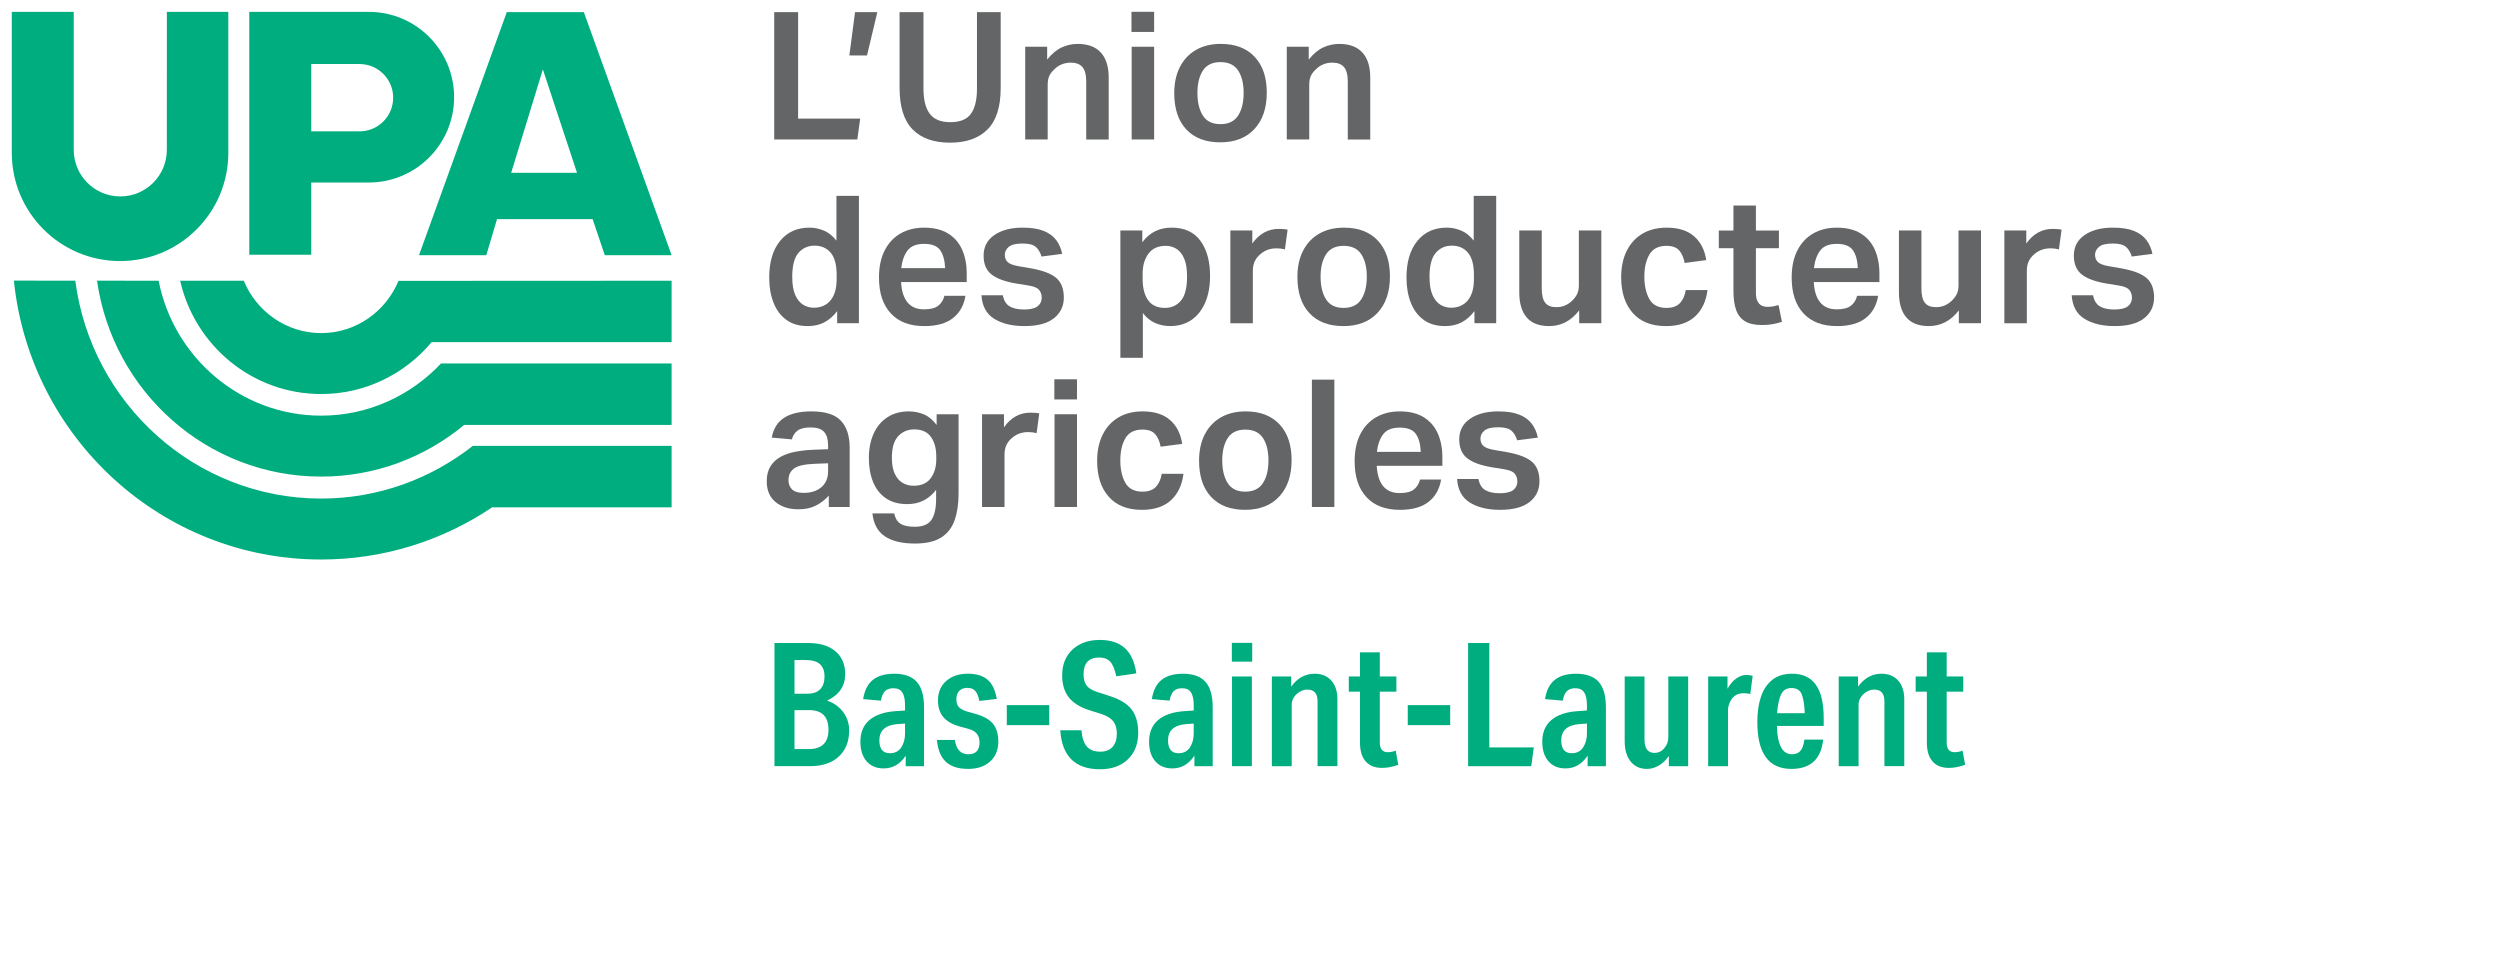 <?xml version="1.0" encoding="UTF-8"?><svg id="Layer_1" xmlns="http://www.w3.org/2000/svg" viewBox="0 0 212 83"><defs><style>.cls-1{fill:none;}.cls-1,.cls-2,.cls-3,.cls-4{stroke-width:0px;}.cls-2{fill:#646566;}.cls-3,.cls-4{fill:#00ad7e;}.cls-4{fill-rule:evenodd;}</style></defs><rect class="cls-1" x="0" width="212" height="83"/><g id="UPA_logo_Bas-St-Laurent_Coul"><path class="cls-4" d="M41.238,21.642l.91-3.06h8.106l1.034,3.06h5.666L49.509,1.031h-6.534l-7.444,20.61h5.707ZM46.035,5.886l2.895,8.767h-5.583l2.688-8.767Z"/><path class="cls-4" d="M26.392,15.48l4.88-.002c3.996,0,7.236-3.24,7.236-7.236s-3.24-7.236-7.236-7.236h-10.132v20.595h5.252v-6.121ZM26.392,5.43h4.094c1.577,0,2.855,1.278,2.855,2.855s-1.278,2.855-2.855,2.855v-.003h-4.094s0-5.707,0-5.707Z"/><path class="cls-4" d="M19.362,12.957c0,5.07-4.111,9.181-9.181,9.181S1,18.027 1,12.957V1.006h5.252v11.703c0,2.18,1.768,3.948,3.948,3.948s3.948-1.768,3.948-3.948l.003-11.703h5.211v11.951Z"/><path class="cls-3" d="M56.953,23.806l-23.162.012c-1.074,2.598-3.608,4.429-6.557,4.429-2.952,0-5.489-1.835-6.56-4.438l-5.397-.004c1.246,5.501,6.121,9.609,11.957,9.609,3.762,0,7.117-1.713,9.366-4.4h20.353v-5.21Z"/><path class="cls-3" d="M56.953,30.822h-19.554c-2.56,2.719-6.165,4.425-10.165,4.425-6.815,0-12.507-4.928-13.782-11.442l-5.223-.003c1.33,9.389,9.32,16.614,19.004,16.614,4.613,0,8.829-1.65,12.132-4.384h17.587v-5.21Z"/><path class="cls-3" d="M56.953,37.811l-16.858 0c-3.559,2.791-8.015,4.467-12.861,4.467-10.672,0-19.506-8.068-20.848-18.478l-5.209-.003c1.365,13.288,12.51,23.65,26.057,23.65,5.367,0,10.349-1.635,14.501-4.426h15.217v-5.21Z"/><path class="cls-2" d="M65.653,1.03h2.027v9.028h5.264l-.243,1.77h-7.048V1.03h0Z"/><path class="cls-2" d="M72.508,1.03h1.89l-.876,3.675h-1.497l.483-3.675Z"/><path class="cls-2" d="M78.311,7.518c0,.948.178,1.659.536,2.132.358.475.935.711,1.732.711.826,0,1.411-.236,1.754-.711.343-.473.514-1.184.514-2.132V1.03h2.011v6.442c0,1.593-.373,2.762-1.119,3.508-.747.747-1.805,1.119-3.176,1.119-1.381,0-2.44-.375-3.176-1.126s-1.104-1.933-1.104-3.546V1.03h2.027s0,6.488,0,6.488Z"/><path class="cls-2" d="M86.939,3.964h1.861v1.089c.393-.493.806-.839,1.24-1.035.434-.197.882-.295,1.346-.295.866,0,1.522.245,1.966.734.444.489.665,1.193.665,2.11v5.263h-1.905v-4.9c0-.584-.109-1-.326-1.248-.217-.247-.547-.371-.991-.371-.252,0-.496.045-.734.136-.236.091-.451.232-.643.423-.191.172-.335.356-.431.552-.095.197-.143.456-.143.778v4.628h-1.906s0-7.864-0-7.864Z"/><path class="cls-2" d="M95.949 1h1.92v1.709h-1.92V1ZM95.965,3.964h1.905v7.864h-1.905V3.964Z"/><path class="cls-2" d="M106.375,10.943c-.701.751-1.666,1.127-2.897,1.127-1.24,0-2.199-.365-2.881-1.096-.68-.731-1.021-1.752-1.021-3.063,0-.867.161-1.613.484-2.238.322-.625.779-1.107,1.368-1.444s1.288-.507,2.094-.507c1.231,0,2.188.365,2.873,1.096.686.732,1.028,1.742,1.028,3.032,0,1.311-.349,2.342-1.05,3.093ZM103.494,10.528c.686,0,1.184-.242,1.497-.726.313-.484.469-1.124.469-1.92s-.156-1.431-.469-1.906c-.313-.473-.811-.71-1.497-.71-.675,0-1.17.237-1.483.71-.312.475-.469,1.109-.469,1.906s.155,1.437.462,1.92c.306.484.804.726,1.489.726Z"/><path class="cls-2" d="M109.119,3.964h1.861v1.089c.393-.493.806-.839,1.24-1.035.434-.197.882-.295,1.346-.295.866,0,1.522.245,1.966.734.444.489.665,1.193.665,2.11v5.263h-1.905v-4.9c0-.584-.109-1-.326-1.248-.217-.247-.547-.371-.991-.371-.252,0-.496.045-.734.136-.236.091-.451.232-.643.423-.191.172-.335.356-.431.552-.095.197-.143.456-.143.778v4.628h-1.906s0-7.864-0-7.864Z"/><path class="cls-2" d="M72.837,27.41h-1.845v-1.028c-.313.414-.67.728-1.074.945s-.878.325-1.422.325c-.726,0-1.331-.177-1.815-.53-.483-.353-.847-.839-1.088-1.459-.243-.62-.364-1.328-.364-2.125,0-1.311.305-2.344.915-3.1.61-.756,1.444-1.135,2.503-1.135.413,0,.818.083,1.217.25.399.166.754.451,1.066.854v-3.796h1.906v10.798h0ZM68.111,25.845c.278.166.573.249.885.249.614,0,1.093-.209,1.436-.628.343-.418.514-1.006.514-1.762v-.423c0-.837-.169-1.454-.506-1.853-.338-.398-.795-.597-1.368-.597-.554,0-1.009.204-1.362.613-.352.408-.528,1.086-.528,2.034,0,.645.086,1.159.257,1.542.171.384.395.658.673.824Z"/><path class="cls-2" d="M78.379,27.653c-1.231,0-2.179-.36-2.843-1.082-.666-.721-.998-1.731-.998-3.032,0-.908.161-1.676.484-2.306.322-.63.771-1.109,1.346-1.437.574-.327,1.24-.491,1.996-.491.817,0,1.492.164,2.027.491.534.328.932.784,1.194,1.369s.393,1.265.393,2.042v.711h-5.565c.039.756.221,1.331.544,1.724.322.393.791.59,1.406.59.535,0,.932-.101,1.194-.303s.439-.484.53-.847h1.784c-.131.807-.483,1.437-1.058,1.89-.575.454-1.387.681-2.434.681ZM79.724,21.21c-.252-.353-.705-.53-1.361-.53s-1.124.189-1.406.567c-.283.378-.46.874-.53,1.49h3.721c-.031-.665-.173-1.175-.425-1.528Z"/><path class="cls-2" d="M83.226,25.036h1.814c.082.443.27.756.567.937.297.181.709.272,1.233.272.534,0,.917-.091,1.149-.272.231-.182.348-.423.348-.726,0-.262-.075-.484-.227-.665-.151-.182-.464-.308-.937-.378l-.937-.151c-.948-.151-1.657-.403-2.125-.756-.469-.353-.702-.892-.702-1.618,0-.746.304-1.328.914-1.747.61-.418,1.404-.628,2.382-.628.745,0,1.348.093,1.807.28.458.187.811.447,1.058.779.247.333.415.721.506,1.165l-1.754.227c-.11-.363-.278-.637-.499-.824-.222-.187-.591-.28-1.105-.28-.565,0-.957.095-1.179.287-.222.192-.332.414-.332.665,0,.262.083.472.249.628.166.156.496.275.991.356l1.043.181c.988.182,1.689.456,2.103.824.413.368.619.915.619,1.64,0,.726-.279,1.311-.839,1.755-.56.443-1.394.665-2.503.665-1.039,0-1.89-.204-2.556-.613-.665-.408-1.028-1.076-1.088-2.003Z"/><path class="cls-2" d="M95.006,19.546h1.861v.998c.614-.827,1.441-1.241,2.48-1.241,1.089,0,1.906.373,2.45,1.119.544.747.817,1.739.817,2.98,0,.867-.139,1.62-.415,2.26-.278.641-.669,1.132-1.172,1.475-.504.342-1.109.514-1.815.514-.434,0-.849-.086-1.248-.257-.397-.171-.748-.454-1.05-.847v3.796h-1.906v-10.798ZM100.141,25.497c.348-.408.522-1.091.522-2.049,0-.645-.084-1.157-.251-1.535s-.386-.65-.657-.817c-.273-.166-.57-.249-.893-.249-.654,0-1.146.221-1.474.665-.328.443-.492,1.013-.492,1.709v.439c0,.756.153,1.354.461,1.792.308.439.784.658,1.43.658.554-0,1.006-.204,1.354-.613Z"/><path class="cls-2" d="M104.334,19.546h1.861v1.104c.584-.827,1.336-1.241,2.253-1.241.142,0,.275.005.401.016.126.01.239.025.34.045l-.227,1.678c-.221-.06-.458-.09-.71-.09s-.492.038-.718.113c-.227.076-.441.199-.643.371-.203.162-.361.358-.476.59-.117.232-.174.509-.174.832v4.446h-1.906v-7.864Z"/><path class="cls-2" d="M116.819,26.526c-.701.751-1.666,1.127-2.897,1.127-1.24,0-2.199-.365-2.881-1.096-.68-.731-1.021-1.752-1.021-3.063,0-.867.161-1.613.484-2.238.322-.625.779-1.107,1.368-1.444s1.288-.507,2.094-.507c1.231,0,2.188.365,2.873,1.096.686.732,1.028,1.742,1.028,3.032-0,1.311-.349,2.342-1.05,3.093ZM113.938,26.11c.686,0,1.184-.242,1.497-.726.313-.484.469-1.124.469-1.92s-.156-1.431-.469-1.906c-.313-.473-.811-.71-1.497-.71-.675,0-1.17.237-1.483.71-.312.475-.469,1.109-.469,1.906s.155,1.437.462,1.92c.306.484.804.726,1.489.726Z"/><path class="cls-2" d="M126.878,27.41h-1.845v-1.028c-.313.414-.67.728-1.074.945s-.878.325-1.422.325c-.726,0-1.331-.177-1.815-.53-.483-.353-.847-.839-1.088-1.459-.243-.62-.364-1.328-.364-2.125,0-1.311.305-2.344.915-3.1.61-.756,1.444-1.135,2.503-1.135.413,0,.818.083,1.217.25.399.166.754.451,1.066.854v-3.796h1.906s0,10.798 0,10.798ZM122.152,25.845c.278.166.573.249.885.249.614,0,1.093-.209,1.436-.628.343-.418.514-1.006.514-1.762v-.423c0-.837-.169-1.454-.506-1.853-.338-.398-.795-.597-1.368-.597-.554,0-1.009.204-1.362.613-.352.408-.528,1.086-.528,2.034,0,.645.086,1.159.257,1.542.171.384.395.658.673.824Z"/><path class="cls-2" d="M135.791,27.41h-1.876v-1.089c-.353.454-.74.789-1.165,1.006-.423.217-.882.325-1.376.325-.857,0-1.494-.245-1.912-.734s-.627-1.197-.627-2.125v-5.248h1.905v4.9c0,.575.099.985.295,1.233.197.247.512.37.945.37.514,0,.958-.181,1.331-.544.182-.171.323-.358.425-.56.1-.202.151-.454.151-.756v-4.643h1.906s0,7.864-0,7.864Z"/><path class="cls-2" d="M138.458,26.541c-.656-.741-.983-1.751-.983-3.032,0-.857.156-1.601.469-2.231.313-.63.757-1.116,1.331-1.459.575-.342,1.261-.514,2.057-.514.988,0,1.762.242,2.321.726.56.484.905,1.159,1.036,2.026l-1.829.242c-.081-.443-.235-.797-.461-1.059-.227-.262-.588-.393-1.082-.393-.676,0-1.157.244-1.445.733-.287.489-.431,1.117-.431,1.883s.142,1.399.425,1.898c.282.499.766.749,1.452.749.504,0,.884-.136,1.141-.408.257-.273.421-.641.492-1.104h1.845c-.121.958-.476,1.707-1.066,2.246-.591.539-1.41.81-2.458.81-1.221,0-2.158-.371-2.814-1.112Z"/><path class="cls-2" d="M148.901,24.885c0,.353.081.63.243.832.161.202.408.303.74.303.192,0,.364-.016.514-.045.152-.031.292-.066.423-.106l.288,1.422c-.252.081-.512.146-.779.196-.267.051-.573.076-.915.076-.625,0-1.114-.114-1.467-.34-.353-.227-.6-.554-.74-.983-.142-.428-.212-.945-.212-1.55v-3.645h-1.241v-1.497h1.241v-2.117h1.905v2.117h1.951v1.497h-1.951s0,3.842 0,3.842Z"/><path class="cls-2" d="M155.775,27.653c-1.231,0-2.179-.36-2.843-1.082-.666-.721-.998-1.731-.998-3.032,0-.908.161-1.676.484-2.306.322-.63.771-1.109,1.346-1.437.574-.327,1.24-.491,1.996-.491.817,0,1.492.164,2.027.491.534.328.932.784,1.194,1.369s.393,1.265.393,2.042v.711h-5.565c.039.756.221,1.331.544,1.724.322.393.791.59,1.406.59.535,0,.932-.101,1.194-.303s.439-.484.53-.847h1.784c-.131.807-.483,1.437-1.058,1.89-.575.454-1.387.681-2.434.681ZM157.12,21.21c-.252-.353-.705-.53-1.361-.53s-1.124.189-1.406.567c-.283.378-.46.874-.53,1.49h3.721c-.031-.665-.173-1.175-.425-1.528Z"/><path class="cls-2" d="M167.986,27.41h-1.876v-1.089c-.353.454-.74.789-1.165,1.006-.423.217-.882.325-1.376.325-.857,0-1.494-.245-1.912-.734s-.627-1.197-.627-2.125v-5.248h1.905v4.9c0,.575.099.985.295,1.233.197.247.512.37.945.37.514,0,.958-.181,1.331-.544.182-.171.323-.358.425-.56.1-.202.151-.454.151-.756v-4.643h1.906s0,7.864-0,7.864Z"/><path class="cls-2" d="M169.968,19.546h1.861v1.104c.584-.827,1.336-1.241,2.253-1.241.142,0,.275.005.401.016.126.01.239.025.34.045l-.227,1.678c-.221-.06-.458-.09-.71-.09s-.492.038-.718.113c-.227.076-.441.199-.643.371-.203.162-.361.358-.476.59-.117.232-.174.509-.174.832v4.446h-1.906v-7.864Z"/><path class="cls-2" d="M175.678,25.036h1.814c.082.443.27.756.567.937.297.181.709.272,1.233.272.534,0,.917-.091,1.149-.272.231-.182.348-.423.348-.726,0-.262-.075-.484-.227-.665-.151-.182-.464-.308-.937-.378l-.937-.151c-.948-.151-1.657-.403-2.125-.756-.469-.353-.702-.892-.702-1.618,0-.746.304-1.328.914-1.747.61-.418,1.404-.628,2.382-.628.745,0,1.348.093,1.807.28.458.187.811.447,1.058.779.247.333.415.721.506,1.165l-1.754.227c-.11-.363-.278-.637-.499-.824-.222-.187-.591-.28-1.105-.28-.565,0-.957.095-1.179.287-.222.192-.332.414-.332.665,0,.262.083.472.249.628.166.156.496.275.991.356l1.043.181c.988.182,1.689.456,2.103.824.413.368.619.915.619,1.64,0,.726-.279,1.311-.839,1.755-.56.443-1.394.665-2.503.665-1.039,0-1.89-.204-2.556-.613-.665-.408-1.028-1.076-1.088-2.003Z"/><path class="cls-2" d="M72.051,42.992h-1.768v-.968c-.303.343-.661.623-1.074.839-.414.217-.913.325-1.498.325-.796,0-1.444-.204-1.942-.613-.5-.408-.749-.995-.749-1.762,0-.514.108-.943.326-1.285.216-.343.512-.612.884-.809s.798-.338,1.278-.423.98-.139,1.505-.159l1.21-.045v-.288c0-.544-.116-.94-.348-1.187-.232-.247-.605-.371-1.119-.371-.504,0-.876.088-1.119.265-.241.177-.402.426-.484.749l-1.709-.151c.142-.766.495-1.328,1.059-1.687.563-.358,1.335-.537,2.314-.537,1.169,0,2.001.265,2.495.794.493.53.74,1.293.74,2.292,0,0,0,5.021,0,5.021ZM67.34,39.725c-.318.232-.476.565-.476.998,0,.323.101.582.303.778s.53.295.983.295c.626,0,1.127-.162,1.505-.484s.567-.776.567-1.361v-.666l-1.119.045c-.857.031-1.444.162-1.762.393Z"/><path class="cls-2" d="M81.287,41.843c0,.887-.113,1.648-.34,2.283-.227.636-.608,1.122-1.141,1.459-.535.338-1.276.507-2.224.507-1.088,0-1.938-.204-2.547-.613-.61-.408-.961-1.056-1.052-1.943h1.845c.081.403.254.693.522.869s.673.265,1.218.265c.686,0,1.159-.197,1.422-.59.261-.393.392-.983.392-1.769v-.771c-.292.383-.64.68-1.043.892-.404.212-.873.317-1.407.317-.726,0-1.331-.166-1.814-.499-.484-.332-.845-.794-1.082-1.383-.238-.59-.356-1.263-.356-2.019,0-.797.136-1.492.409-2.087.271-.595.662-1.056,1.171-1.384.509-.327,1.113-.491,1.807-.491.444,0,.867.083,1.271.25.402.166.766.466,1.088.9v-.908h1.861v6.715ZM77.461,41.193c.656,0,1.143-.212,1.459-.636.318-.423.476-.958.476-1.603v-.242c0-.686-.151-1.24-.453-1.663-.303-.424-.776-.636-1.422-.636-.545,0-.996.192-1.354.575-.357.384-.536.993-.536,1.83,0,.575.086,1.036.257,1.384s.395.6.673.756.578.234.9.234Z"/><path class="cls-2" d="M83.276,35.128h1.861v1.104c.584-.827,1.336-1.241,2.253-1.241.142,0,.275.005.401.016.126.01.239.025.34.045l-.227,1.678c-.221-.06-.458-.09-.71-.09s-.492.038-.718.113c-.227.076-.441.199-.643.371-.203.162-.361.358-.476.59-.117.232-.174.509-.174.832v4.446h-1.906s0-7.864-0-7.864Z"/><path class="cls-2" d="M89.408,32.164h1.92v1.709h-1.92v-1.709ZM89.424,35.128h1.905v7.864h-1.905v-7.864Z"/><path class="cls-2" d="M94.02,42.122c-.656-.741-.983-1.751-.983-3.032,0-.857.156-1.601.469-2.231.313-.63.757-1.116,1.331-1.459.575-.342,1.261-.514,2.057-.514.988,0,1.762.242,2.321.726.56.484.905,1.159,1.036,2.026l-1.829.242c-.081-.443-.235-.797-.461-1.059-.227-.262-.588-.393-1.082-.393-.676,0-1.157.244-1.445.733-.287.489-.431,1.117-.431,1.883s.142,1.399.425,1.898c.282.499.766.749,1.452.749.504,0,.884-.136,1.141-.408.257-.273.421-.641.492-1.104h1.845c-.121.958-.476,1.707-1.066,2.246-.591.539-1.41.81-2.458.81-1.22-0-2.158-.371-2.814-1.112Z"/><path class="cls-2" d="M108.48,42.107c-.701.751-1.666,1.127-2.897,1.127-1.24,0-2.199-.365-2.881-1.096-.68-.731-1.021-1.752-1.021-3.063,0-.867.161-1.613.484-2.238.322-.625.779-1.107,1.368-1.444s1.288-.507,2.094-.507c1.231,0,2.188.365,2.873,1.096.686.732,1.028,1.742,1.028,3.032,0,1.311-.349,2.342-1.05,3.093ZM105.599,41.692c.686,0,1.184-.242,1.497-.726.313-.484.469-1.124.469-1.92s-.156-1.431-.469-1.906c-.313-.473-.811-.71-1.497-.71-.675,0-1.17.237-1.483.71-.312.475-.469,1.109-.469,1.906s.155,1.437.462,1.92c.306.484.804.726,1.489.726Z"/><path class="cls-2" d="M111.249,32.194h1.905v10.798h-1.905v-10.798Z"/><path class="cls-2" d="M118.714,43.234c-1.231,0-2.179-.36-2.843-1.082-.666-.721-.998-1.731-.998-3.032,0-.908.161-1.676.484-2.306.322-.63.771-1.109,1.346-1.437.574-.327,1.24-.491,1.996-.491.817,0,1.492.164,2.027.491.534.328.932.784,1.194,1.369s.393,1.265.393,2.042v.711h-5.565c.039.756.221,1.331.544,1.724.322.393.791.59,1.406.59.535,0,.932-.101,1.194-.303s.439-.484.53-.847h1.784c-.131.807-.483,1.437-1.058,1.89-.575.454-1.387.681-2.434.681ZM120.059,36.792c-.252-.353-.705-.53-1.361-.53s-1.124.189-1.406.567c-.283.378-.46.874-.53,1.49h3.721c-.031-.665-.173-1.175-.425-1.528Z"/><path class="cls-2" d="M123.56,40.618h1.814c.082.443.27.756.567.937.297.181.709.272,1.233.272.534,0,.917-.091,1.149-.272.231-.182.348-.423.348-.726,0-.262-.075-.484-.227-.665-.151-.182-.464-.308-.937-.378l-.937-.151c-.948-.151-1.657-.403-2.125-.756-.469-.353-.702-.892-.702-1.618,0-.746.304-1.328.914-1.747.61-.418,1.404-.628,2.382-.628.745,0,1.348.093,1.807.28.458.187.811.447,1.058.779.247.333.415.721.506,1.165l-1.754.227c-.11-.363-.278-.637-.499-.824-.222-.187-.591-.28-1.105-.28-.565,0-.957.095-1.179.287-.222.192-.332.414-.332.665,0,.262.083.472.249.628.166.156.496.275.991.356l1.043.181c.988.182,1.689.456,2.103.824.413.368.619.915.619,1.64,0,.726-.279,1.311-.839,1.755-.56.443-1.394.665-2.503.665-1.039,0-1.89-.204-2.556-.613-.665-.408-1.028-1.076-1.088-2.003Z"/><path class="cls-3" d="M65.676,54.529h2.881c.975,0,1.739.234,2.289.702s.827,1.111.827,1.931c0,1.014-.513,1.765-1.536,2.252.575.195,1.031.52,1.367.973s.505.972.505,1.557c0,.936-.295,1.675-.885,2.216-.589.541-1.396.811-2.42.811h-3.028v-10.442ZM68.485,58.828c.458,0,.811-.124,1.061-.373.248-.249.373-.612.373-1.09,0-.926-.512-1.389-1.536-1.389h-1.009v2.852h1.111v-0ZM68.573,63.523c1.12,0,1.681-.547,1.681-1.639,0-1.111-.547-1.667-1.637-1.667h-1.244v3.306s1.2,0,1.2,0Z"/><path class="cls-3" d="M78.356,64.971h-1.55v-.892c-.478.722-1.101,1.082-1.871,1.082-.614,0-1.097-.201-1.449-.606-.351-.405-.526-.958-.526-1.659,0-.78.253-1.391.761-1.828.506-.439,1.243-.693,2.209-.761l.818-.058v-.41c0-.516-.078-.892-.234-1.126s-.405-.351-.745-.351c-.313,0-.552.081-.717.241-.166.161-.283.432-.352.811l-1.506-.131c.117-.741.392-1.285.827-1.631.434-.346,1.035-.519,1.806-.519.867,0,1.506.229,1.915.687.41.458.614,1.18.614,2.164v4.987h0ZM75.461,63.874c.428,0,.75-.165.966-.497.214-.331.321-.721.321-1.17v-.848l-.643.044c-1.024.087-1.536.545-1.536,1.374,0,.732.297,1.097.892,1.097Z"/><path class="cls-3" d="M79.453,62.748h1.52c.117.809.497,1.214,1.141,1.214.634,0,.95-.336.95-1.009,0-.595-.308-.975-.922-1.141l-.702-.19c-.653-.177-1.133-.444-1.44-.805-.308-.361-.461-.834-.461-1.418,0-.692.234-1.243.702-1.653.467-.41,1.076-.614,1.828-.614.721,0,1.279.168,1.675.504.395.336.654.88.782,1.631l-1.478.175c-.078-.399-.195-.685-.351-.855-.156-.171-.38-.256-.673-.256-.283,0-.508.083-.673.249-.166.166-.249.4-.249.702,0,.293.066.513.197.665.132.151.364.28.695.387l.732.205c.692.195,1.187.475,1.484.841.297.365.447.865.447,1.498,0,.712-.232,1.278-.696,1.697-.462.419-1.084.628-1.864.628-.828,0-1.457-.2-1.887-.6-.428-.399-.682-1.018-.76-1.857Z"/><path class="cls-3" d="M85.376,59.794h3.598v1.696h-3.598v-1.696Z"/><path class="cls-3" d="M89.91,61.929h1.798c.049.634.203,1.095.461,1.383.258.287.641.431,1.148.431.439,0,.78-.134,1.024-.402.244-.267.366-.645.366-1.133,0-.439-.101-.784-.3-1.039-.2-.253-.515-.453-.944-.599l-1.067-.338c-.8-.253-1.388-.618-1.763-1.096-.375-.477-.562-1.102-.562-1.872,0-.604.131-1.131.395-1.579s.636-.797,1.119-1.046c.482-.249,1.04-.373,1.674-.373.908,0,1.616.231,2.128.695.513.463.836,1.177.972,2.142l-1.696.249c-.127-.595-.3-1.009-.519-1.243s-.53-.351-.928-.351c-.888,0-1.331.478-1.331,1.433,0,.4.084.712.256.936.17.225.46.404.87.541l1.126.366c.849.273,1.458.65,1.828,1.133.371.482.556,1.143.556,1.981,0,.936-.292,1.684-.878,2.245-.584.561-1.37.841-2.354.841-2.106,0-3.232-1.102-3.378-3.306Z"/><path class="cls-3" d="M102.837,64.971h-1.55v-.892c-.478.722-1.101,1.082-1.871,1.082-.614,0-1.097-.201-1.449-.606-.351-.405-.526-.958-.526-1.659,0-.78.253-1.391.761-1.828.506-.439,1.243-.693,2.209-.761l.818-.058v-.41c0-.516-.078-.892-.234-1.126s-.405-.351-.745-.351c-.313,0-.552.081-.717.241-.166.161-.283.432-.352.811l-1.506-.131c.117-.741.392-1.285.827-1.631.434-.346,1.035-.519,1.806-.519.867,0,1.506.229,1.915.687.41.458.614,1.18.614,2.164v4.987h0ZM99.941,63.874c.428,0,.75-.165.966-.497.214-.331.321-.721.321-1.17v-.848l-.643.044c-1.024.087-1.536.545-1.536,1.374,0,.732.297,1.097.892,1.097Z"/><path class="cls-3" d="M104.461,54.514h1.726v1.594h-1.726v-1.594ZM104.475,57.366h1.683v7.605h-1.683v-7.605Z"/><path class="cls-3" d="M107.853,57.366h1.639v.863c.273-.38.578-.658.914-.834.336-.175.689-.263,1.061-.263.604,0,1.079.193,1.426.578.345.385.519.914.519,1.587v5.674h-1.683v-5.499c0-.663-.287-.994-.862-.994-.196,0-.383.046-.563.139-.18.092-.334.212-.461.358-.204.234-.306.492-.306.775v5.221h-1.683v-7.605h-0Z"/><path class="cls-3" d="M115.327,58.653h-.95v-1.287h.95v-2.047h1.681v2.047h1.405v1.287h-1.405v4.314c0,.545.225.819.674.819.234,0,.457-.044.673-.132l.219,1.2c-.478.175-.936.264-1.375.264-.605,0-1.067-.183-1.389-.549-.322-.365-.483-.898-.483-1.601,0,0,0-4.314-0-4.314Z"/><path class="cls-3" d="M119.378,59.794h3.598v1.696h-3.598v-1.696Z"/><path class="cls-3" d="M124.495,54.529h1.8v8.848h3.773l-.219,1.594h-5.353s0-10.442-0-10.442Z"/><path class="cls-3" d="M136.18,64.971h-1.55v-.892c-.478.722-1.101,1.082-1.871,1.082-.614,0-1.097-.201-1.449-.606-.351-.405-.526-.958-.526-1.659,0-.78.253-1.391.761-1.828.506-.439,1.243-.693,2.209-.761l.818-.058v-.41c0-.516-.078-.892-.234-1.126s-.405-.351-.745-.351c-.313,0-.552.081-.717.241-.166.161-.283.432-.352.811l-1.506-.131c.117-.741.392-1.285.827-1.631.434-.346,1.035-.519,1.806-.519.867,0,1.506.229,1.915.687.41.458.614,1.18.614,2.164v4.987h0ZM133.285,63.874c.428,0,.75-.165.966-.497.214-.331.321-.721.321-1.17v-.848l-.643.044c-1.024.087-1.536.545-1.536,1.374-0.0.732.297,1.097.892,1.097Z"/><path class="cls-3" d="M143.157,64.971h-1.639v-.863c-.244.352-.528.622-.856.813-.327.19-.661.284-1.001.284-.586,0-1.046-.209-1.383-.628s-.504-.995-.504-1.726v-5.485h1.681v5.353c0,.752.283,1.127.848,1.127.341,0,.625-.142.849-.425.214-.244.321-.55.321-.922v-5.133h1.683s0,7.605-0,7.605Z"/><path class="cls-3" d="M144.853,57.366h1.639v1.039c.205-.371.448-.658.731-.863.283-.205.575-.307.878-.307.097,0,.184.007.264.021.078.015.165.032.262.051l-.204,1.55c-.097-.029-.196-.049-.293-.058s-.19-.014-.278-.014c-.487,0-.848.204-1.082.614-.069.127-.125.256-.169.388-.043.131-.065.275-.065.431v4.753h-1.683v-7.605h-0Z"/><path class="cls-3" d="M151.916,65.204c-1.931,0-2.895-1.326-2.895-3.978,0-.809.103-1.52.306-2.135.205-.614.527-1.095.966-1.441s.998-.519,1.681-.519c1.784,0,2.676,1.243,2.676,3.73v.701h-3.963c.009.752.119,1.339.328,1.763.21.423.519.636.93.636.321,0,.565-.095.731-.286.165-.19.278-.509.336-.958h1.594c-.177,1.658-1.074,2.486-2.692,2.486ZM151.016,58.931c-.17.39-.275.906-.314,1.55h2.34c-.019-.644-.097-1.16-.234-1.55s-.434-.585-.892-.585c-.428,0-.728.195-.9.585Z"/><path class="cls-3" d="M155.923,57.366h1.639v.863c.273-.38.578-.658.914-.834.336-.175.689-.263,1.061-.263.604,0,1.079.193,1.426.578.345.385.519.914.519,1.587v5.674h-1.683v-5.499c0-.663-.287-.994-.862-.994-.196,0-.383.046-.563.139-.18.092-.334.212-.461.358-.204.234-.306.492-.306.775v5.221h-1.683v-7.605h-0Z"/><path class="cls-3" d="M163.397,58.653h-.95v-1.287h.95v-2.047h1.681v2.047h1.405v1.287h-1.405v4.314c0,.545.225.819.674.819.234,0,.457-.044.673-.132l.219,1.2c-.478.175-.936.264-1.375.264-.605,0-1.067-.183-1.389-.549-.322-.365-.483-.898-.483-1.601,0,0,0-4.314-0-4.314Z"/></g></svg>